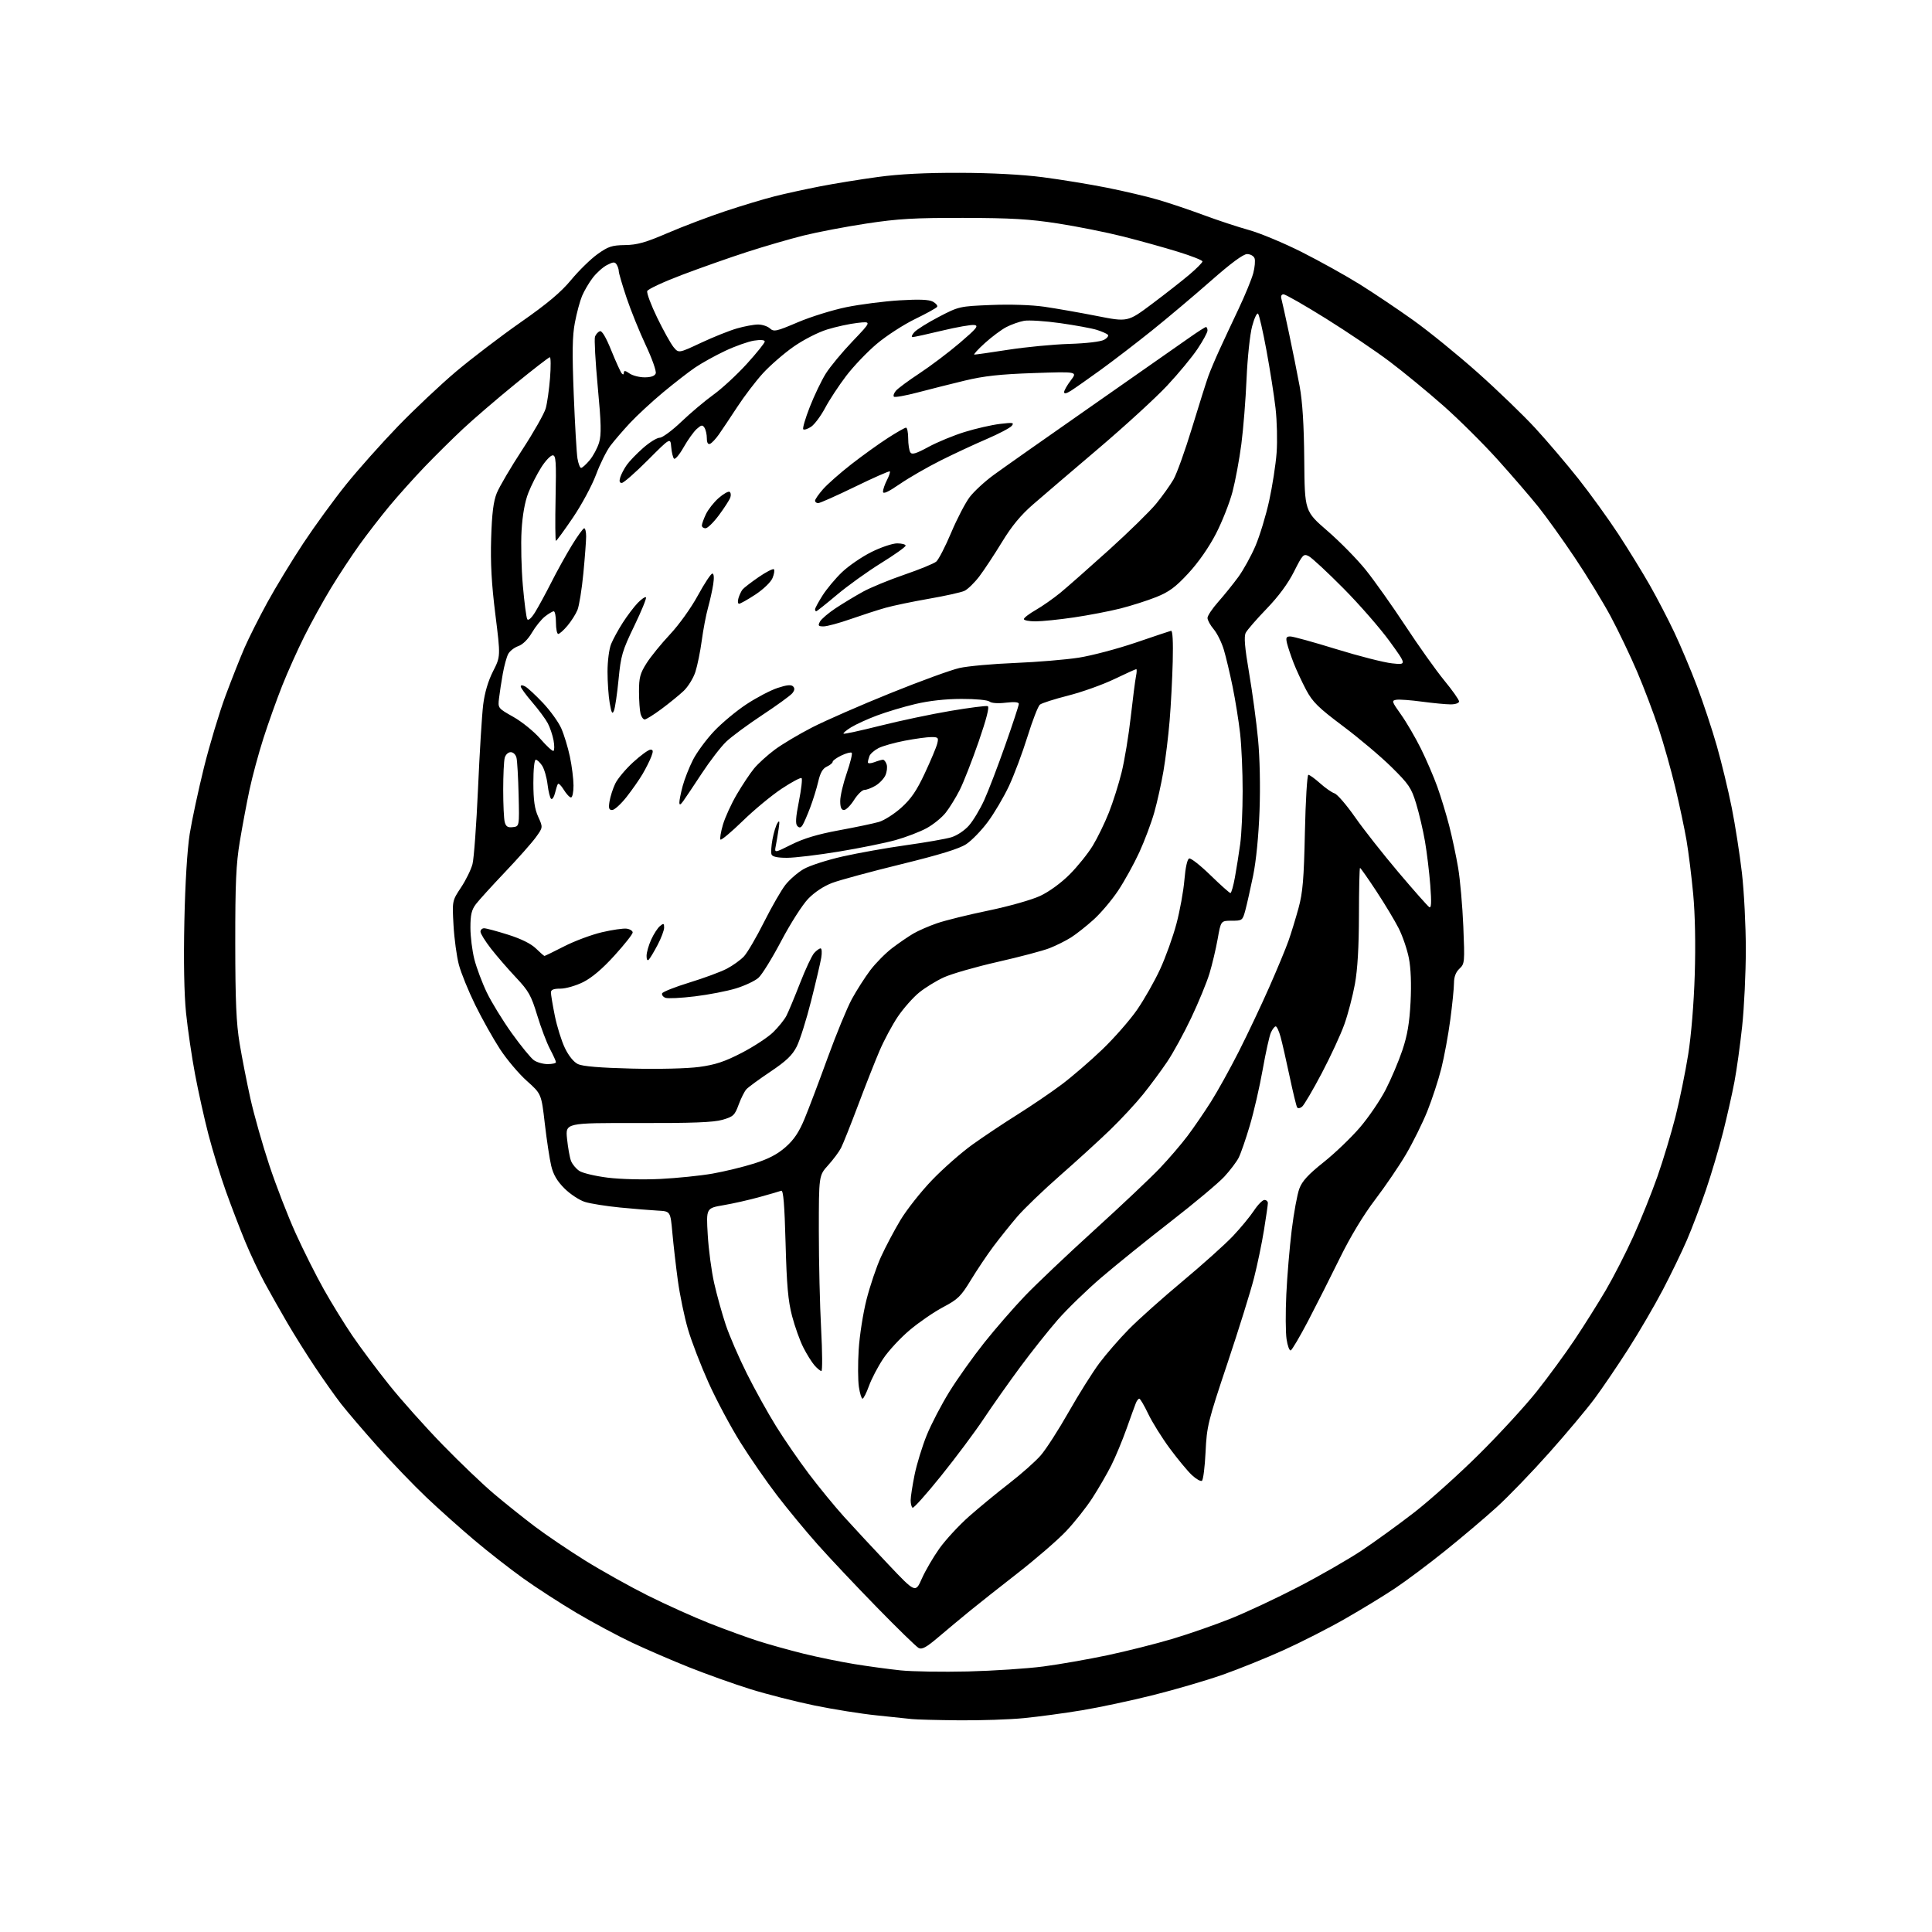 <?xml version="1.0" encoding="UTF-8" standalone="no"?>
<svg 
  version="1.1" 
  xmlns="http://www.w3.org/2000/svg" 
  xmlns:xlink="http://www.w3.org/1999/xlink" 
  xmlns:svg="http://www.w3.org/2000/svg"
  xmlns:rdf="http://www.w3.org/1999/02/22-rdf-syntax-ns#"
  xmlns:cc="http://creativecommons.org/ns#"
  xmlns:dc="http://purl.org/dc/elements/1.1/"
  viewBox="0 0 768 768"
  width="768"
  height="768"
>
<style>svg {background-color: white; }</style>"
<path stroke="none" fill="black" fill-rule="evenodd" d="M381.14,683.85C372.54,683.77 364.15,683.55 362.50,683.36C360.85,683.17 354.55,682.51 348.50,681.89C342.45,681.28 331.33,679.51 323.79,677.96C316.25,676.41 304.77,673.48 298.29,671.46C291.81,669.44 280.89,665.54 274.03,662.81C267.17,660.08 256.93,655.65 251.27,652.98C245.61,650.31 235.70,645.00 229.24,641.18C222.78,637.35 213.22,631.17 208.00,627.43C202.78,623.70 194.00,616.84 188.50,612.19C183.00,607.55 174.45,599.91 169.50,595.21C164.55,590.52 155.84,581.46 150.15,575.09C144.46,568.71 137.89,561.02 135.54,558.00C133.20,554.98 128.56,548.42 125.23,543.43C121.90,538.44 116.96,530.57 114.25,525.93C111.54,521.29 107.48,514.12 105.24,510.00C103.00,505.88 99.49,498.45 97.45,493.50C95.40,488.55 91.95,479.55 89.78,473.50C87.62,467.45 84.50,457.32 82.86,451.00C81.22,444.68 78.82,433.88 77.53,427.00C76.23,420.12 74.63,409.18 73.96,402.69C73.19,395.07 72.95,382.12 73.29,366.19C73.61,351.05 74.44,337.63 75.41,331.50C76.29,326.00 78.84,314.13 81.07,305.11C83.31,296.10 87.17,283.27 89.64,276.61C92.12,269.95 95.52,261.35 97.20,257.50C98.88,253.65 102.95,245.55 106.26,239.50C109.57,233.45 116.00,222.88 120.54,216.00C125.09,209.12 132.75,198.60 137.57,192.61C142.39,186.63 151.69,176.19 158.23,169.42C164.77,162.66 175.16,152.87 181.32,147.67C187.48,142.48 199.04,133.67 207.01,128.09C217.62,120.68 222.98,116.17 227.02,111.29C230.05,107.62 234.76,103.02 237.47,101.06C241.77,97.98 243.21,97.50 248.46,97.42C253.33,97.35 256.64,96.41 265.50,92.59C271.55,89.99 281.87,86.08 288.44,83.90C295.01,81.72 303.78,79.08 307.94,78.03C312.10,76.98 320.23,75.20 326.00,74.08C331.77,72.96 342.12,71.28 349.00,70.35C357.47,69.19 367.95,68.66 381.50,68.70C394.13,68.73 406.29,69.38 414.50,70.44C421.65,71.37 433.12,73.24 440.00,74.61C446.88,75.98 456.10,78.16 460.50,79.45C464.90,80.74 473.00,83.47 478.50,85.51C484.00,87.56 492.10,90.23 496.50,91.45C500.90,92.67 510.35,96.61 517.50,100.21C524.65,103.82 534.99,109.57 540.48,112.99C545.97,116.41 555.53,122.83 561.73,127.25C567.92,131.67 579.45,141.03 587.35,148.07C595.25,155.10 605.56,165.05 610.28,170.18C614.99,175.30 622.72,184.38 627.45,190.34C632.17,196.31 639.32,206.21 643.34,212.34C647.35,218.48 652.97,227.61 655.82,232.63C658.68,237.65 663.05,246.06 665.54,251.32C668.03,256.58 672.09,266.20 674.55,272.69C677.02,279.19 680.58,289.90 682.46,296.50C684.34,303.10 687.01,314.12 688.38,321.00C689.76,327.88 691.58,339.57 692.44,347.00C693.30,354.43 693.99,368.15 693.99,377.50C693.98,386.85 693.33,400.57 692.53,408.00C691.73,415.43 690.36,425.32 689.47,430.00C688.59,434.68 686.56,443.68 684.97,450.00C683.37,456.32 680.30,466.68 678.14,473.00C675.99,479.32 672.57,488.32 670.55,493.00C668.53,497.68 664.21,506.60 660.94,512.84C657.67,519.07 651.49,529.65 647.21,536.34C642.92,543.03 636.91,551.88 633.85,556.00C630.79,560.12 622.68,569.80 615.82,577.50C608.97,585.20 599.57,594.94 594.93,599.15C590.29,603.36 581.10,611.14 574.50,616.44C567.90,621.75 558.90,628.48 554.50,631.41C550.10,634.34 541.20,639.77 534.73,643.47C528.26,647.18 517.24,652.80 510.24,655.96C503.23,659.13 492.28,663.54 485.91,665.78C479.54,668.01 467.16,671.64 458.41,673.83C449.66,676.02 436.88,678.75 430.00,679.88C423.12,681.02 412.84,682.41 407.14,682.97C401.45,683.54 389.75,683.93 381.14,683.85zM384.80,664.43C394.86,664.18 408.33,663.29 414.74,662.45C421.14,661.61 432.65,659.59 440.31,657.97C447.97,656.34 459.60,653.41 466.16,651.45C472.72,649.49 483.13,645.86 489.29,643.39C495.46,640.92 507.48,635.28 516.00,630.87C524.52,626.46 535.85,619.96 541.17,616.43C546.48,612.89 555.92,606.06 562.13,601.25C568.34,596.44 580.00,585.98 588.03,578.00C596.07,570.02 606.36,558.82 610.90,553.10C615.44,547.38 622.20,538.16 625.91,532.60C629.63,527.05 635.20,518.19 638.30,512.92C641.39,507.65 646.35,497.97 649.31,491.42C652.28,484.86 656.57,474.17 658.86,467.67C661.14,461.16 664.37,450.44 666.04,443.85C667.70,437.26 669.97,426.16 671.08,419.18C672.29,411.62 673.34,398.79 673.69,387.41C674.06,375.47 673.83,363.49 673.07,355.41C672.41,348.31 671.21,338.68 670.41,334.00C669.60,329.32 667.60,319.88 665.95,313.00C664.30,306.12 661.32,295.55 659.32,289.50C657.32,283.45 653.48,273.32 650.78,267.00C648.08,260.68 643.35,250.79 640.27,245.03C637.18,239.28 630.72,228.70 625.90,221.53C621.09,214.36 614.62,205.35 611.54,201.50C608.46,197.65 601.22,189.25 595.46,182.84C589.69,176.43 579.92,166.72 573.74,161.27C567.56,155.81 558.00,147.95 552.50,143.80C547.00,139.64 535.55,131.92 527.06,126.62C518.56,121.33 511.00,117.00 510.24,117.00C509.41,117.00 509.06,117.69 509.37,118.75C509.64,119.71 511.01,125.90 512.41,132.50C513.81,139.10 515.71,148.55 516.62,153.50C517.76,159.69 518.34,168.85 518.46,182.86C518.64,203.22 518.64,203.22 527.69,211.05C532.67,215.36 539.53,222.34 542.93,226.58C546.34,230.82 553.42,240.81 558.67,248.78C563.91,256.76 570.86,266.52 574.10,270.47C577.35,274.42 580.00,278.18 580.00,278.83C580.00,279.49 578.55,280.00 576.66,280.00C574.82,280.00 569.69,279.51 565.27,278.92C560.84,278.32 556.26,277.98 555.10,278.17C553.10,278.48 553.21,278.83 556.92,284.04C559.08,287.08 562.63,293.16 564.81,297.54C566.98,301.92 569.93,308.76 571.36,312.75C572.79,316.74 574.91,323.72 576.08,328.25C577.25,332.79 578.85,340.32 579.64,345.00C580.43,349.68 581.35,360.15 581.69,368.28C582.28,382.53 582.23,383.14 580.15,385.07C578.71,386.42 577.99,388.30 577.98,390.79C577.97,392.83 577.31,399.39 576.51,405.38C575.72,411.36 574.11,420.06 572.95,424.72C571.78,429.37 569.26,437.05 567.36,441.78C565.45,446.51 561.65,454.18 558.92,458.83C556.19,463.47 550.64,471.62 546.59,476.94C541.96,483.04 536.80,491.58 532.64,500.05C529.02,507.45 523.34,518.67 520.04,525.00C516.73,531.32 513.60,536.63 513.08,536.81C512.56,536.98 511.82,534.97 511.43,532.35C511.03,529.73 510.99,521.71 511.33,514.54C511.66,507.37 512.63,495.88 513.47,489.00C514.32,482.12 515.68,474.70 516.51,472.50C517.62,469.51 520.07,466.85 526.16,462.00C530.65,458.43 537.13,452.21 540.58,448.19C544.02,444.18 548.62,437.43 550.81,433.19C552.99,428.96 555.98,421.90 557.46,417.50C559.46,411.54 560.29,406.65 560.72,398.33C561.08,391.17 560.84,384.89 560.05,380.87C559.37,377.41 557.55,372.09 556.01,369.04C554.47,365.99 550.47,359.34 547.12,354.25C543.77,349.16 540.85,345.00 540.63,345.00C540.41,345.00 540.22,353.44 540.20,363.75C540.18,376.40 539.66,385.32 538.60,391.16C537.73,395.93 535.85,403.13 534.41,407.16C532.98,411.20 528.93,419.95 525.42,426.61C521.91,433.28 518.39,439.26 517.61,439.91C516.81,440.58 515.93,440.70 515.62,440.19C515.31,439.69 513.97,434.16 512.64,427.89C511.31,421.63 509.71,414.59 509.07,412.25C508.44,409.91 507.56,408.00 507.12,408.00C506.68,408.00 505.83,409.09 505.22,410.42C504.61,411.75 503.14,418.39 501.94,425.17C500.74,431.95 498.44,441.96 496.82,447.41C495.21,452.86 493.20,458.65 492.36,460.27C491.52,461.90 488.96,465.27 486.67,467.76C484.37,470.24 474.85,478.22 465.50,485.48C456.15,492.74 443.73,502.76 437.90,507.75C432.07,512.73 424.23,520.34 420.46,524.65C416.70,528.97 409.96,537.45 405.49,543.50C401.02,549.55 394.51,558.77 391.03,564.00C387.55,569.23 379.94,579.42 374.11,586.66C368.29,593.90 363.19,599.61 362.77,599.35C362.34,599.09 362.00,597.76 362.00,596.40C362.00,595.03 362.71,590.45 363.57,586.21C364.44,581.97 366.61,574.90 368.40,570.50C370.18,566.10 374.26,558.29 377.45,553.14C380.65,547.99 386.87,539.25 391.28,533.71C395.70,528.16 402.95,519.82 407.40,515.17C411.86,510.52 424.27,498.73 435.00,488.99C445.73,479.24 457.45,468.17 461.05,464.38C464.65,460.60 469.62,454.80 472.10,451.50C474.58,448.20 478.74,442.12 481.35,438.00C483.96,433.88 488.95,424.88 492.44,418.00C495.92,411.12 501.36,399.65 504.51,392.50C507.67,385.35 511.13,377.02 512.19,374.00C513.26,370.98 515.05,365.12 516.18,361.00C517.87,354.81 518.32,349.52 518.72,330.75C518.99,318.24 519.61,308.00 520.10,308.00C520.59,308.00 522.68,309.52 524.75,311.37C526.81,313.22 529.40,315.02 530.50,315.38C531.60,315.73 535.27,319.99 538.66,324.84C542.04,329.69 549.82,339.56 555.93,346.78C562.04,354.00 567.55,360.22 568.16,360.60C568.98,361.10 569.08,358.73 568.56,351.90C568.16,346.73 567.21,338.88 566.45,334.45C565.69,330.03 564.11,323.28 562.94,319.45C561.04,313.20 560.05,311.73 553.16,304.94C548.95,300.78 540.27,293.45 533.87,288.66C524.02,281.27 521.78,279.07 519.20,274.22C517.53,271.07 515.29,266.25 514.22,263.50C513.16,260.75 511.99,257.26 511.62,255.75C511.07,253.46 511.29,253.00 512.93,253.00C514.00,253.00 522.23,255.27 531.19,258.04C540.16,260.81 550.13,263.35 553.35,263.69C559.20,264.31 559.20,264.31 552.38,254.90C548.62,249.73 540.37,240.27 534.03,233.88C527.69,227.48 521.50,221.74 520.27,221.10C518.18,220.02 517.83,220.39 514.39,227.23C512.00,231.98 508.22,237.10 503.49,242.00C499.51,246.12 495.79,250.41 495.21,251.53C494.44,253.03 494.78,257.20 496.54,267.53C497.85,275.21 499.45,287.06 500.09,293.86C500.80,301.23 501.04,312.73 500.68,322.36C500.33,332.13 499.33,342.26 498.15,348.03C497.07,353.27 495.68,359.46 495.06,361.78C493.95,365.91 493.83,366.00 489.62,366.00C485.32,366.00 485.32,366.00 484.04,373.25C483.33,377.24 481.86,383.43 480.78,387.00C479.69,390.57 476.43,398.49 473.54,404.59C470.65,410.69 466.34,418.57 463.96,422.09C461.58,425.62 457.28,431.43 454.41,435.00C451.54,438.57 445.66,444.91 441.35,449.08C437.03,453.26 428.06,461.44 421.41,467.27C414.76,473.10 407.08,480.48 404.34,483.68C401.61,486.88 397.35,492.20 394.88,495.50C392.41,498.80 388.39,504.79 385.94,508.82C382.00,515.31 380.77,516.52 374.94,519.59C371.33,521.49 365.36,525.59 361.66,528.70C357.96,531.81 353.20,536.94 351.09,540.10C348.98,543.26 346.44,548.13 345.43,550.92C344.43,553.71 343.27,556.00 342.86,556.00C342.46,556.00 341.81,553.89 341.42,551.32C341.03,548.74 341.00,542.09 341.34,536.54C341.68,530.98 343.08,522.02 344.45,516.62C345.82,511.22 348.40,503.58 350.19,499.65C351.98,495.72 355.47,489.12 357.94,485.00C360.42,480.88 366.05,473.74 370.46,469.15C374.87,464.55 382.08,458.21 386.49,455.04C390.89,451.88 398.97,446.49 404.44,443.06C409.91,439.63 417.78,434.28 421.94,431.17C426.10,428.06 433.40,421.76 438.17,417.19C442.94,412.61 449.16,405.51 452.00,401.41C454.83,397.31 458.95,390.07 461.14,385.32C463.34,380.56 466.26,372.44 467.64,367.26C469.02,362.09 470.45,354.21 470.82,349.76C471.24,344.80 471.97,341.50 472.72,341.26C473.39,341.03 477.21,344.04 481.20,347.93C485.20,351.82 488.76,355.00 489.12,355.00C489.48,355.00 490.28,352.19 490.90,348.75C491.53,345.31 492.47,339.35 493.00,335.50C493.53,331.65 493.97,322.20 493.97,314.50C493.98,306.80 493.52,296.45 492.96,291.50C492.39,286.55 491.06,278.23 489.99,273.00C488.92,267.77 487.35,261.16 486.50,258.30C485.65,255.44 483.84,251.77 482.48,250.15C481.11,248.54 480.00,246.50 480.00,245.64C480.00,244.77 481.91,241.91 484.25,239.27C486.59,236.63 490.18,232.18 492.24,229.37C494.29,226.56 497.37,220.98 499.08,216.97C500.78,212.97 503.23,204.92 504.51,199.09C505.79,193.27 507.12,184.68 507.47,180.00C507.82,175.32 507.63,167.35 507.05,162.29C506.47,157.22 504.84,146.87 503.44,139.29C502.04,131.70 500.54,125.14 500.10,124.70C499.65,124.25 498.59,126.50 497.74,129.70C496.88,132.89 495.89,142.24 495.53,150.50C495.18,158.75 494.25,170.45 493.46,176.50C492.68,182.55 491.09,191.10 489.94,195.49C488.79,199.88 485.82,207.41 483.34,212.21C480.55,217.60 476.37,223.59 472.42,227.86C467.30,233.40 464.74,235.29 459.63,237.34C456.11,238.75 449.70,240.79 445.37,241.89C441.04,242.98 432.72,244.58 426.87,245.44C421.03,246.30 414.16,247.00 411.62,247.00C409.08,247.00 407.00,246.59 407.00,246.10C407.00,245.60 409.14,243.96 411.75,242.47C414.36,240.97 418.75,237.89 421.50,235.64C424.25,233.38 432.96,225.70 440.86,218.57C448.75,211.44 457.21,203.16 459.65,200.16C462.09,197.17 465.16,192.87 466.47,190.61C467.78,188.35 471.11,179.07 473.87,170.00C476.63,160.93 479.55,151.70 480.34,149.50C481.14,147.30 483.14,142.57 484.78,139.00C486.41,135.43 489.84,128.10 492.39,122.72C494.94,117.34 497.54,110.99 498.18,108.62C498.81,106.25 499.05,103.56 498.70,102.65C498.35,101.74 497.02,101.00 495.74,101.00C494.22,101.00 489.32,104.62 481.46,111.54C474.88,117.34 464.32,126.24 458.00,131.32C451.68,136.39 442.45,143.47 437.50,147.05C432.55,150.63 427.26,154.34 425.75,155.30C423.96,156.44 423.00,156.64 423.00,155.87C423.00,155.22 424.20,153.12 425.67,151.19C428.33,147.70 428.33,147.70 410.92,148.30C397.50,148.76 391.21,149.45 383.50,151.30C378.00,152.63 369.56,154.75 364.75,156.02C359.93,157.29 355.70,158.04 355.35,157.69C355.00,157.34 355.34,156.29 356.11,155.37C356.87,154.44 361.12,151.30 365.55,148.38C369.98,145.46 377.18,140.02 381.55,136.29C388.23,130.58 389.15,129.45 387.30,129.19C386.10,129.02 380.32,130.03 374.47,131.44C368.62,132.85 363.36,134.00 362.76,134.00C362.17,134.00 362.48,133.13 363.45,132.06C364.41,130.99 368.82,128.24 373.24,125.94C381.17,121.81 381.44,121.75 393.98,121.24C401.54,120.93 410.10,121.21 415.10,121.93C419.72,122.60 429.08,124.24 435.90,125.58C448.29,128.03 448.29,128.03 457.90,120.84C463.18,116.89 469.86,111.65 472.75,109.21C475.64,106.76 478.00,104.38 478.00,103.92C478.00,103.46 473.61,101.73 468.25,100.08C462.89,98.42 453.10,95.70 446.50,94.03C439.90,92.36 428.20,90.02 420.50,88.83C409.21,87.08 401.95,86.65 383.00,86.62C363.42,86.58 357.00,86.95 344.50,88.85C336.25,90.10 325.00,92.25 319.50,93.61C314.00,94.98 303.88,97.92 297.00,100.15C290.12,102.37 278.50,106.47 271.16,109.25C263.82,112.03 257.58,114.93 257.29,115.69C257.00,116.45 258.78,121.21 261.24,126.28C263.70,131.35 266.63,136.61 267.74,137.97C269.77,140.44 269.77,140.44 278.64,136.28C283.51,134.00 289.94,131.42 292.93,130.56C295.92,129.70 299.71,129.00 301.35,129.00C303.00,129.00 305.11,129.70 306.06,130.55C307.62,131.97 308.60,131.75 317.14,128.11C322.29,125.92 331.00,123.21 336.50,122.09C342.00,120.98 351.48,119.76 357.56,119.39C365.35,118.92 369.27,119.07 370.83,119.91C372.06,120.57 372.81,121.49 372.52,121.97C372.22,122.45 368.27,124.63 363.74,126.83C359.21,129.03 352.38,133.45 348.57,136.66C344.76,139.87 339.26,145.62 336.36,149.44C333.45,153.26 329.67,159.01 327.97,162.22C326.26,165.42 323.75,168.77 322.40,169.66C321.04,170.55 319.65,170.99 319.31,170.64C318.96,170.30 320.13,166.30 321.91,161.76C323.68,157.22 326.55,151.25 328.27,148.50C330.00,145.75 334.81,139.95 338.96,135.61C346.50,127.72 346.50,127.72 340.87,128.36C337.78,128.70 332.35,129.88 328.80,130.98C325.14,132.11 319.34,135.09 315.39,137.86C311.56,140.55 306.11,145.29 303.28,148.38C300.45,151.48 295.86,157.50 293.08,161.76C290.29,166.01 287.00,170.95 285.76,172.71C284.52,174.48 282.94,176.15 282.25,176.43C281.43,176.76 280.99,175.99 280.98,174.22C280.98,172.72 280.55,170.84 280.05,170.04C279.26,168.80 278.80,168.87 276.94,170.54C275.74,171.62 273.40,174.89 271.74,177.82C270.09,180.74 268.37,182.77 267.93,182.32C267.49,181.87 266.99,179.79 266.82,177.70C266.50,173.91 266.50,173.91 257.50,182.93C252.55,187.89 247.91,191.96 247.18,191.97C246.27,191.99 246.08,191.30 246.56,189.75C246.95,188.51 248.11,186.29 249.15,184.82C250.19,183.34 253.12,180.30 255.66,178.07C258.20,175.83 261.16,174.00 262.24,174.00C263.31,174.00 267.19,171.14 270.85,167.64C274.51,164.15 280.26,159.30 283.64,156.87C287.01,154.44 292.97,148.93 296.89,144.62C300.80,140.32 304.00,136.33 304.00,135.77C304.00,135.13 302.41,134.99 299.75,135.40C297.41,135.77 292.24,137.60 288.26,139.48C284.27,141.36 278.87,144.36 276.26,146.14C273.64,147.92 267.90,152.39 263.50,156.05C259.10,159.72 253.23,165.15 250.46,168.11C247.69,171.08 244.17,175.17 242.63,177.20C241.09,179.24 238.52,184.42 236.93,188.70C235.33,192.99 231.21,200.66 227.76,205.74C224.32,210.81 221.28,214.98 221.00,214.99C220.72,214.99 220.66,207.35 220.85,198.00C221.15,183.42 220.99,181.00 219.71,181.00C218.88,181.00 216.84,183.14 215.18,185.75C213.51,188.36 211.19,192.94 210.02,195.92C208.64,199.45 207.70,204.68 207.33,210.92C207.02,216.19 207.25,226.02 207.84,232.77C208.43,239.52 209.22,245.54 209.60,246.16C210.01,246.83 211.24,245.73 212.70,243.39C214.02,241.25 216.93,235.90 219.16,231.50C221.38,227.10 225.06,220.46 227.33,216.75C229.60,213.04 231.81,210.00 232.23,210.00C232.65,210.00 233.00,211.44 233.00,213.20C233.00,214.96 232.50,221.59 231.89,227.95C231.28,234.30 230.22,240.85 229.54,242.50C228.86,244.15 227.07,246.96 225.56,248.75C224.06,250.54 222.41,252.00 221.91,252.00C221.41,252.00 221.00,249.97 221.00,247.50C221.00,245.03 220.61,243.00 220.13,243.00C219.66,243.00 218.08,243.93 216.63,245.07C215.18,246.21 212.85,249.10 211.45,251.49C209.90,254.15 207.79,256.23 206.03,256.84C204.45,257.39 202.64,258.80 202.02,259.97C201.39,261.14 200.43,264.66 199.87,267.80C199.31,270.93 198.64,275.30 198.38,277.50C197.90,281.50 197.90,281.50 204.10,285.00C207.52,286.93 212.33,290.84 214.81,293.71C217.29,296.58 219.64,298.73 220.03,298.48C220.42,298.24 220.42,296.35 220.04,294.27C219.65,292.20 218.62,289.15 217.75,287.50C216.88,285.85 214.10,282.10 211.58,279.17C209.06,276.24 207.00,273.41 207.00,272.88C207.00,272.28 207.65,272.28 208.77,272.88C209.75,273.40 212.92,276.34 215.83,279.41C218.73,282.49 222.01,287.03 223.11,289.52C224.21,292.01 225.76,297.07 226.54,300.77C227.32,304.47 227.97,309.64 227.98,312.25C227.99,314.86 227.54,317.00 226.99,317.00C226.43,317.00 225.13,315.61 224.10,313.92C223.06,312.22 222.01,311.21 221.75,311.67C221.49,312.13 220.98,313.76 220.61,315.29C220.24,316.83 219.57,317.85 219.11,317.57C218.66,317.29 218.01,314.74 217.67,311.90C217.34,309.07 216.36,305.68 215.51,304.37C214.65,303.07 213.51,302.00 212.98,302.00C212.41,302.00 212.01,305.88 212.02,311.25C212.04,318.18 212.52,321.55 213.95,324.70C215.86,328.90 215.86,328.90 212.98,332.87C211.39,335.06 205.89,341.27 200.75,346.67C195.61,352.08 190.41,357.80 189.20,359.38C187.46,361.67 187.00,363.61 187.00,368.74C187.00,372.30 187.71,377.98 188.57,381.36C189.44,384.74 191.65,390.65 193.50,394.50C195.34,398.35 199.82,405.64 203.44,410.71C207.07,415.77 211.03,420.61 212.24,421.46C213.45,422.31 215.92,423.00 217.72,423.00C219.53,423.00 221.00,422.66 221.00,422.24C221.00,421.83 219.93,419.46 218.62,416.99C217.32,414.52 215.03,408.48 213.54,403.57C211.15,395.70 210.15,393.93 205.11,388.57C201.96,385.23 197.50,380.08 195.19,377.12C192.89,374.16 191.00,371.12 191.00,370.37C191.00,369.62 191.65,369.00 192.45,369.00C193.24,369.00 197.53,370.15 201.96,371.55C207.18,373.20 211.09,375.14 213.05,377.05C214.71,378.67 216.23,380.00 216.44,380.00C216.64,380.00 220.16,378.28 224.27,376.18C228.38,374.08 235.12,371.56 239.24,370.59C243.37,369.62 247.81,368.98 249.12,369.16C250.43,369.35 251.50,370.03 251.50,370.68C251.50,371.34 248.25,375.45 244.27,379.83C239.51,385.09 235.27,388.68 231.83,390.40C228.96,391.83 224.90,393.00 222.80,393.00C220.04,393.00 219.00,393.42 219.00,394.54C219.00,395.39 219.70,399.55 220.55,403.79C221.41,408.03 223.20,413.79 224.55,416.59C226.05,419.72 228.05,422.18 229.74,423.00C231.60,423.89 238.58,424.47 251.11,424.78C261.90,425.04 273.16,424.77 277.92,424.13C284.35,423.26 288.02,422.05 294.82,418.54C299.59,416.07 305.22,412.39 307.32,410.35C309.42,408.31 311.79,405.37 312.60,403.81C313.41,402.25 315.84,396.41 318.02,390.83C320.19,385.25 322.72,379.86 323.64,378.85C324.56,377.83 325.71,377.00 326.20,377.00C326.69,377.00 326.80,378.69 326.45,380.75C326.10,382.81 324.28,390.57 322.40,398.00C320.53,405.43 317.97,413.52 316.72,416.00C314.96,419.48 312.59,421.75 306.25,426.01C301.75,429.03 297.44,432.18 296.69,433.01C295.94,433.83 294.56,436.58 293.62,439.13C292.08,443.34 291.50,443.89 287.21,445.13C283.68,446.16 275.27,446.48 253.63,446.43C224.76,446.37 224.76,446.37 225.41,452.70C225.77,456.18 226.47,460.12 226.98,461.46C227.49,462.80 228.99,464.60 230.31,465.47C231.63,466.33 236.71,467.53 241.60,468.14C246.63,468.77 255.71,468.99 262.50,468.65C269.10,468.32 278.40,467.37 283.17,466.54C287.94,465.70 295.41,463.89 299.78,462.51C305.43,460.73 309.03,458.85 312.27,456.00C315.61,453.06 317.62,450.07 319.82,444.75C321.48,440.76 325.61,429.85 329.00,420.50C332.40,411.15 336.72,400.66 338.60,397.18C340.49,393.71 343.80,388.54 345.95,385.68C348.11,382.83 352.04,378.86 354.69,376.85C357.33,374.84 361.11,372.26 363.07,371.11C365.03,369.96 369.29,368.10 372.53,366.99C375.78,365.87 384.97,363.60 392.97,361.95C401.11,360.26 410.14,357.70 413.50,356.13C417.09,354.44 421.80,351.01 425.23,347.57C428.39,344.40 432.51,339.27 434.40,336.16C436.29,333.05 439.17,327.12 440.80,323.00C442.43,318.88 444.71,311.68 445.86,307.00C447.02,302.32 448.65,292.43 449.49,285.00C450.33,277.57 451.27,270.26 451.59,268.75C451.90,267.24 451.94,266.00 451.68,266.00C451.41,266.00 447.44,267.80 442.85,270.00C438.26,272.20 430.04,275.13 424.59,276.51C419.15,277.89 414.09,279.51 413.37,280.11C412.64,280.71 410.42,286.45 408.43,292.85C406.44,299.26 403.12,308.10 401.06,312.50C398.99,316.90 395.21,323.30 392.67,326.72C390.13,330.14 386.28,334.11 384.11,335.55C381.33,337.39 373.73,339.73 358.26,343.53C346.21,346.48 333.89,349.82 330.89,350.94C327.52,352.20 323.86,354.61 321.30,357.24C319.00,359.62 314.26,367.03 310.58,374.00C306.96,380.88 302.87,387.50 301.48,388.71C300.10,389.93 296.11,391.81 292.62,392.89C289.12,393.97 281.75,395.40 276.23,396.07C270.71,396.74 265.43,397.00 264.51,396.64C263.59,396.29 263.00,395.50 263.20,394.89C263.41,394.28 268.28,392.35 274.04,390.58C279.79,388.82 286.47,386.35 288.88,385.10C291.28,383.85 294.37,381.63 295.74,380.17C297.10,378.70 300.70,372.55 303.73,366.50C306.77,360.45 310.59,353.81 312.22,351.74C313.85,349.67 317.09,346.86 319.41,345.50C321.74,344.13 328.74,341.87 334.97,340.46C341.20,339.06 352.57,337.03 360.23,335.97C367.90,334.90 375.96,333.49 378.13,332.84C380.39,332.17 383.42,330.15 385.17,328.16C386.85,326.24 389.58,321.70 391.23,318.08C392.88,314.46 396.65,304.61 399.61,296.19C402.58,287.78 405.00,280.40 405.00,279.81C405.00,279.09 403.25,278.93 399.82,279.33C396.69,279.71 394.13,279.52 393.35,278.88C392.62,278.27 387.78,277.81 382.19,277.83C375.85,277.84 369.29,278.57 363.86,279.86C359.20,280.96 352.31,283.03 348.54,284.45C344.78,285.86 340.17,287.97 338.30,289.13C336.43,290.28 335.08,291.41 335.31,291.64C335.54,291.87 342.13,290.44 349.96,288.47C357.80,286.50 370.35,283.85 377.85,282.59C385.36,281.32 392.01,280.47 392.63,280.70C393.38,280.98 392.14,285.81 389.03,294.81C386.42,302.34 383.04,310.98 381.52,314.00C379.99,317.02 377.48,321.10 375.94,323.05C374.41,325.00 370.98,327.78 368.32,329.23C365.67,330.67 360.12,332.80 356.00,333.95C351.87,335.10 341.75,337.15 333.50,338.51C325.25,339.87 315.96,340.99 312.86,340.99C309.08,341.00 307.05,340.56 306.70,339.67C306.42,338.94 306.59,336.22 307.08,333.62C307.56,331.02 308.44,328.13 309.04,327.20C309.87,325.89 309.98,326.42 309.52,329.50C309.20,331.70 308.68,334.76 308.37,336.31C307.82,339.12 307.82,339.12 314.66,335.70C319.48,333.29 325.05,331.62 333.50,330.06C340.10,328.85 347.23,327.35 349.35,326.74C351.47,326.12 355.49,323.57 358.28,321.06C362.16,317.58 364.38,314.33 367.63,307.37C369.98,302.35 372.20,297.07 372.56,295.62C373.16,293.23 372.96,293.00 370.20,293.00C368.54,293.00 363.79,293.65 359.66,294.44C355.52,295.23 350.81,296.56 349.19,297.40C347.57,298.24 345.96,299.65 345.62,300.54C345.28,301.44 345.00,302.57 345.00,303.06C345.00,303.56 346.12,303.52 347.57,302.98C348.98,302.44 350.52,302.00 351.00,302.00C351.47,302.00 352.13,302.85 352.46,303.89C352.79,304.92 352.56,306.87 351.95,308.22C351.33,309.57 349.56,311.42 348.01,312.33C346.46,313.25 344.48,314.00 343.61,314.00C342.74,314.00 340.89,315.80 339.50,318.00C338.11,320.20 336.31,322.00 335.49,322.00C334.45,322.00 334.00,320.92 334.00,318.42C334.00,316.45 335.16,311.46 336.59,307.34C338.01,303.22 338.91,299.57 338.58,299.24C338.24,298.91 336.41,299.39 334.49,300.30C332.57,301.22 331.00,302.35 331.00,302.82C331.00,303.29 329.96,304.15 328.70,304.73C327.05,305.48 326.07,307.18 325.27,310.67C324.65,313.36 323.20,318.02 322.06,321.03C320.92,324.04 319.56,327.17 319.04,327.99C318.33,329.09 317.79,329.19 316.97,328.37C316.14,327.54 316.30,324.97 317.57,318.60C318.51,313.84 319.00,309.67 318.65,309.32C318.31,308.97 314.76,310.85 310.76,313.50C306.77,316.14 299.79,321.91 295.26,326.33C290.72,330.74 286.74,334.08 286.41,333.75C286.08,333.42 286.52,330.75 287.38,327.82C288.24,324.90 290.73,319.45 292.93,315.72C295.12,311.99 298.19,307.38 299.76,305.48C301.32,303.58 305.02,300.22 307.98,298.01C310.94,295.81 317.67,291.80 322.93,289.11C328.19,286.42 342.15,280.31 353.95,275.55C365.74,270.78 378.12,266.27 381.45,265.53C384.78,264.79 394.70,263.89 403.50,263.54C412.30,263.18 423.70,262.23 428.84,261.43C433.98,260.62 444.10,257.95 451.34,255.49C458.58,253.02 464.95,250.89 465.50,250.75C466.14,250.59 466.38,255.01 466.18,263.00C466.00,269.88 465.45,280.47 464.94,286.53C464.44,292.60 463.34,301.60 462.49,306.53C461.65,311.47 460.00,318.88 458.83,323.00C457.66,327.12 454.99,334.24 452.89,338.81C450.79,343.38 447.01,350.22 444.50,354.00C441.98,357.79 437.58,363.00 434.71,365.58C431.85,368.16 427.81,371.35 425.74,372.66C423.67,373.96 419.85,375.88 417.24,376.90C414.63,377.93 405.36,380.38 396.63,382.36C387.90,384.34 378.26,387.11 375.20,388.51C372.14,389.91 367.69,392.65 365.30,394.61C362.92,396.56 359.15,400.83 356.94,404.08C354.73,407.34 351.43,413.49 349.61,417.75C347.79,422.01 343.93,431.80 341.04,439.50C338.14,447.20 335.12,454.76 334.33,456.31C333.54,457.86 331.22,460.96 329.19,463.21C325.50,467.29 325.50,467.29 325.50,489.40C325.50,501.55 325.91,519.04 326.41,528.25C326.90,537.46 326.96,545.00 326.52,545.00C326.09,545.00 324.85,543.99 323.77,542.75C322.69,541.51 320.69,538.32 319.34,535.65C317.98,532.99 315.97,527.36 314.86,523.15C313.28,517.14 312.73,510.93 312.28,494.20C311.86,478.76 311.39,473.02 310.55,473.34C309.92,473.58 306.05,474.71 301.95,475.84C297.85,476.98 291.40,478.44 287.61,479.08C280.71,480.26 280.71,480.26 281.34,490.88C281.68,496.72 282.83,505.37 283.90,510.09C284.97,514.81 287.03,522.24 288.48,526.59C289.93,530.94 293.71,539.67 296.88,546.00C300.04,552.33 305.27,561.76 308.51,566.96C311.74,572.16 317.63,580.71 321.60,585.96C325.57,591.21 331.86,598.88 335.58,603.00C339.30,607.12 347.20,615.62 353.13,621.88C363.91,633.26 363.91,633.26 366.45,627.51C367.85,624.35 371.01,618.94 373.46,615.50C375.92,612.06 381.20,606.35 385.21,602.80C389.22,599.26 396.42,593.33 401.21,589.63C406.00,585.92 411.63,580.93 413.71,578.53C415.80,576.13 420.81,568.35 424.84,561.24C428.88,554.13 434.38,545.39 437.05,541.82C439.73,538.25 444.97,532.21 448.71,528.41C452.44,524.60 462.02,516.05 470.00,509.39C477.98,502.73 487.01,494.63 490.08,491.39C493.14,488.15 496.91,483.59 498.46,481.25C500.00,478.91 501.88,477.00 502.63,477.00C503.38,477.00 504.00,477.56 504.00,478.25C503.99,478.94 503.30,483.77 502.45,488.99C501.61,494.20 499.83,502.77 498.49,508.02C497.16,513.27 492.40,528.55 487.91,541.97C480.17,565.10 479.72,566.93 479.23,577.21C478.95,583.18 478.29,588.32 477.78,588.64C477.26,588.96 475.46,587.93 473.78,586.36C472.10,584.79 468.15,580.02 465.00,575.77C461.86,571.51 458.00,565.32 456.43,562.02C454.85,558.71 453.26,556.00 452.89,556.00C452.52,556.00 451.90,556.79 451.52,557.75C451.13,558.71 449.46,563.33 447.80,568.00C446.13,572.67 443.42,579.20 441.76,582.50C440.10,585.80 436.73,591.63 434.26,595.45C431.80,599.27 427.02,605.29 423.64,608.83C420.26,612.36 411.65,619.80 404.50,625.37C397.35,630.93 388.75,637.74 385.38,640.49C382.01,643.25 376.47,647.86 373.07,650.75C368.24,654.86 366.51,655.81 365.16,655.09C364.21,654.58 356.70,647.26 348.47,638.83C340.24,630.40 329.67,619.19 325.00,613.93C320.32,608.67 313.07,599.89 308.89,594.43C304.70,588.97 298.14,579.48 294.30,573.34C290.46,567.21 284.77,556.55 281.67,549.67C278.57,542.78 274.87,533.18 273.46,528.33C272.04,523.47 270.24,514.77 269.45,509.00C268.67,503.23 267.69,494.68 267.27,490.00C266.50,481.50 266.50,481.50 261.50,481.24C258.75,481.10 252.00,480.54 246.50,480.01C241.00,479.47 234.70,478.47 232.50,477.78C230.30,477.09 226.65,474.68 224.39,472.43C221.45,469.50 219.95,466.93 219.11,463.42C218.47,460.71 217.32,453.17 216.57,446.66C215.20,434.83 215.20,434.83 209.43,429.68C206.25,426.85 201.44,421.15 198.74,417.02C196.04,412.88 191.62,405.00 188.92,399.50C186.22,394.00 183.29,386.80 182.41,383.50C181.54,380.20 180.58,373.14 180.28,367.80C179.74,358.10 179.74,358.10 183.25,352.80C185.19,349.89 187.24,345.70 187.82,343.50C188.40,341.30 189.38,327.80 190.02,313.50C190.65,299.20 191.57,284.19 192.07,280.15C192.66,275.37 194.03,270.72 195.99,266.86C199.00,260.94 199.00,260.94 196.91,244.22C195.39,232.04 194.94,223.83 195.24,214.00C195.55,204.04 196.14,199.32 197.48,196.00C198.48,193.53 203.02,185.79 207.58,178.82C212.14,171.84 216.35,164.42 216.94,162.32C217.52,160.22 218.29,154.79 218.65,150.25C219.00,145.71 218.97,142.00 218.57,142.00C218.17,142.00 211.92,146.84 204.68,152.75C197.43,158.66 188.14,166.65 184.03,170.50C179.91,174.35 173.09,181.10 168.86,185.50C164.64,189.90 158.32,196.94 154.83,201.14C151.34,205.34 145.95,212.31 142.84,216.64C139.74,220.96 134.65,228.69 131.54,233.81C128.43,238.93 123.69,247.53 121.00,252.91C118.31,258.29 114.33,267.15 112.17,272.60C110.01,278.04 106.65,287.45 104.71,293.50C102.77,299.55 100.28,308.77 99.17,314.00C98.06,319.23 96.33,328.45 95.33,334.50C93.84,343.44 93.50,351.04 93.52,375.00C93.54,398.02 93.92,406.76 95.25,414.79C96.19,420.44 98.13,430.34 99.56,436.79C101.00,443.23 104.38,455.15 107.08,463.27C109.78,471.40 114.49,483.55 117.54,490.27C120.59,497.00 125.61,507.00 128.70,512.50C131.79,518.00 136.92,526.33 140.10,531.00C143.28,535.67 149.84,544.45 154.68,550.50C159.52,556.55 169.10,567.28 175.97,574.33C182.83,581.39 192.06,590.21 196.48,593.92C200.89,597.64 208.14,603.44 212.60,606.80C217.05,610.17 226.06,616.26 232.61,620.34C239.16,624.41 250.37,630.67 257.51,634.25C264.66,637.82 275.68,642.79 282.00,645.28C288.32,647.78 297.10,650.96 301.50,652.37C305.90,653.77 314.00,656.02 319.50,657.38C325.00,658.74 334.00,660.58 339.50,661.48C345.00,662.38 353.32,663.51 358.00,664.00C362.68,664.48 374.73,664.67 384.80,664.43zM257.92,381.45C257.35,382.03 257.01,381.46 257.02,379.95C257.03,378.60 257.86,375.70 258.86,373.50C259.86,371.30 261.43,368.88 262.34,368.13C263.79,366.93 264.00,367.01 264.00,368.73C264.00,369.81 262.84,372.91 261.42,375.60C260.00,378.30 258.42,380.93 257.92,381.45zM203.86,328.80C206.46,328.50 206.46,328.50 206.16,316.00C205.99,309.12 205.62,302.49 205.32,301.25C205.01,299.96 204.02,299.00 203.01,299.00C202.01,299.00 200.97,299.99 200.63,301.25C200.30,302.49 200.03,308.23 200.03,314.00C200.03,319.77 200.30,325.54 200.64,326.80C201.12,328.58 201.86,329.04 203.86,328.80zM243.35,322.00C242.07,322.00 241.85,321.28 242.30,318.55C242.61,316.65 243.62,313.50 244.55,311.54C245.47,309.59 248.69,305.74 251.70,302.99C254.70,300.25 257.79,298.00 258.56,298.00C259.66,298.00 259.74,298.57 258.91,300.75C258.34,302.26 256.80,305.35 255.48,307.61C254.16,309.87 251.25,314.03 249.02,316.86C246.78,319.69 244.23,322.00 243.35,322.00zM271.56,318.50C270.46,319.99 270.08,320.12 270.06,319.00C270.04,318.18 270.63,315.25 271.36,312.50C272.10,309.75 273.94,305.05 275.47,302.05C276.99,299.06 280.77,293.93 283.87,290.65C286.96,287.38 292.77,282.55 296.76,279.93C300.75,277.30 306.31,274.39 309.10,273.47C312.70,272.27 314.49,272.09 315.25,272.85C316.00,273.60 315.91,274.41 314.91,275.62C314.13,276.55 308.77,280.44 303.00,284.25C297.23,288.06 290.78,292.82 288.67,294.84C286.56,296.85 282.18,302.55 278.93,307.50C275.68,312.45 272.36,317.40 271.56,318.50zM256.28,286.00C255.70,286.00 254.96,284.99 254.63,283.75C254.30,282.51 254.02,278.55 254.01,274.95C254.00,269.36 254.45,267.69 257.01,263.65C258.66,261.04 262.86,255.88 266.33,252.18C269.92,248.35 274.70,241.69 277.40,236.73C280.02,231.93 282.62,228.00 283.17,228.00C283.79,228.00 283.92,229.63 283.52,232.25C283.16,234.59 282.22,238.81 281.44,241.63C280.65,244.45 279.54,250.30 278.96,254.63C278.38,258.96 277.24,264.56 276.43,267.08C275.62,269.59 273.50,273.02 271.73,274.68C269.95,276.35 265.98,279.58 262.91,281.86C259.83,284.14 256.85,286.00 256.28,286.00zM244.06,282.50C243.41,284.09 243.07,283.49 242.37,279.50C241.89,276.75 241.50,271.12 241.50,267.00C241.50,262.79 242.13,257.96 242.93,256.00C243.72,254.07 245.81,250.25 247.58,247.50C249.35,244.75 252.01,241.23 253.50,239.68C254.99,238.14 256.46,237.13 256.78,237.44C257.09,237.76 255.00,242.89 252.12,248.84C247.35,258.72 246.81,260.58 245.89,270.08C245.33,275.81 244.51,281.40 244.06,282.50zM327.39,249.00C325.29,249.00 325.08,248.72 325.94,247.11C326.49,246.08 329.32,243.66 332.22,241.75C335.13,239.83 339.98,236.90 343.00,235.24C346.02,233.57 353.45,230.51 359.50,228.44C365.55,226.36 371.26,224.03 372.18,223.24C373.10,222.46 375.77,217.29 378.10,211.76C380.43,206.23 383.75,199.86 385.46,197.60C387.17,195.35 391.48,191.37 395.03,188.78C398.59,186.18 416.12,173.84 434.00,161.36C451.88,148.87 469.26,136.71 472.64,134.33C476.02,131.95 479.05,130.00 479.39,130.00C479.73,130.00 480.00,130.62 480.00,131.39C480.00,132.15 478.22,135.43 476.05,138.68C473.88,141.93 468.44,148.51 463.95,153.30C459.47,158.10 447.20,169.33 436.70,178.26C426.19,187.19 414.48,197.20 410.68,200.50C405.77,204.76 402.18,209.11 398.29,215.50C395.27,220.45 391.22,226.59 389.28,229.15C387.33,231.70 384.67,234.29 383.35,234.89C382.03,235.49 375.67,236.90 369.22,238.02C362.78,239.14 355.02,240.76 352.00,241.61C348.98,242.46 342.75,244.48 338.17,246.08C333.59,247.69 328.74,249.00 327.39,249.00zM324.45,243.00C324.20,243.00 324.00,242.64 324.00,242.20C324.00,241.75 325.34,239.28 326.97,236.71C328.61,234.13 332.08,229.97 334.69,227.47C337.31,224.96 342.56,221.36 346.36,219.46C350.16,217.56 354.78,216.00 356.63,216.00C358.49,216.00 360.00,216.41 360.00,216.90C360.00,217.40 355.61,220.52 350.25,223.84C344.89,227.16 336.99,232.83 332.70,236.44C328.41,240.05 324.70,243.00 324.45,243.00zM293.79,240.00C293.28,240.00 293.18,238.99 293.56,237.75C293.93,236.51 294.66,234.98 295.17,234.34C295.68,233.70 298.55,231.49 301.55,229.42C304.55,227.36 307.29,225.95 307.63,226.30C307.98,226.65 307.74,228.22 307.09,229.78C306.42,231.40 303.49,234.22 300.32,236.32C297.24,238.34 294.30,240.00 293.79,240.00zM280.47,210.00C279.66,210.00 279.00,209.51 279.00,208.90C279.00,208.30 279.72,206.27 280.61,204.41C281.50,202.54 283.77,199.65 285.67,197.98C287.57,196.32 289.52,195.21 290.02,195.51C290.51,195.81 290.64,196.84 290.31,197.78C289.98,198.73 287.96,201.86 285.82,204.75C283.68,207.64 281.27,210.00 280.47,210.00zM325.25,200.00C324.56,200.00 324.00,199.57 324.00,199.03C324.00,198.50 325.43,196.44 327.18,194.45C328.93,192.46 333.99,188.00 338.43,184.54C342.87,181.08 349.38,176.40 352.91,174.13C356.43,171.86 359.69,170.00 360.16,170.00C360.62,170.00 361.01,171.91 361.02,174.25C361.02,176.59 361.41,179.09 361.86,179.81C362.51,180.84 364.11,180.36 369.10,177.65C372.62,175.74 379.10,173.07 383.50,171.71C387.90,170.35 394.18,168.92 397.45,168.52C402.67,167.89 403.25,167.99 402.17,169.30C401.48,170.12 397.00,172.47 392.21,174.53C387.42,176.58 379.20,180.41 373.94,183.04C368.68,185.68 361.36,189.89 357.69,192.41C352.97,195.64 351.00,196.53 351.00,195.44C351.00,194.60 351.71,192.53 352.57,190.86C353.44,189.18 353.95,187.62 353.72,187.39C353.48,187.15 347.26,189.89 339.90,193.48C332.53,197.06 325.94,200.00 325.25,200.00zM231.00,186.00C231.45,186.00 232.98,184.63 234.38,182.95C235.79,181.28 237.48,178.12 238.14,175.94C239.09,172.75 238.99,168.35 237.61,153.70C236.67,143.65 236.18,134.70 236.53,133.79C236.87,132.89 237.73,131.93 238.43,131.66C239.27,131.34 240.85,133.99 243.01,139.34C244.83,143.83 246.70,147.93 247.16,148.45C247.67,149.03 248.00,148.91 248.00,148.14C248.00,147.22 248.60,147.30 250.22,148.44C251.44,149.30 254.16,150.00 256.25,150.00C258.77,150.00 260.26,149.47 260.66,148.45C260.99,147.60 259.20,142.53 256.69,137.20C254.18,131.86 250.75,123.38 249.06,118.35C247.38,113.32 245.99,108.60 245.98,107.85C245.98,107.11 245.59,105.90 245.12,105.16C244.41,104.04 243.76,104.07 241.30,105.35C239.66,106.19 237.11,108.48 235.61,110.44C234.12,112.40 232.21,115.65 231.37,117.66C230.53,119.67 229.25,124.42 228.53,128.22C227.51,133.53 227.41,140.08 228.07,156.80C228.54,168.74 229.21,180.19 229.55,182.25C229.90,184.31 230.55,186.00 231.00,186.00zM387.32,140.96C387.77,140.98 393.84,140.12 400.82,139.03C407.79,137.95 418.68,136.91 425.00,136.71C431.73,136.51 437.48,135.83 438.86,135.09C440.15,134.39 440.83,133.46 440.36,133.03C439.89,132.60 437.93,131.74 436.00,131.13C434.07,130.52 427.55,129.32 421.50,128.46C415.45,127.60 408.95,127.19 407.05,127.53C405.15,127.88 402.00,129.00 400.05,130.01C398.10,131.02 394.25,133.89 391.50,136.38C388.75,138.87 386.87,140.93 387.32,140.96z" />

</svg>